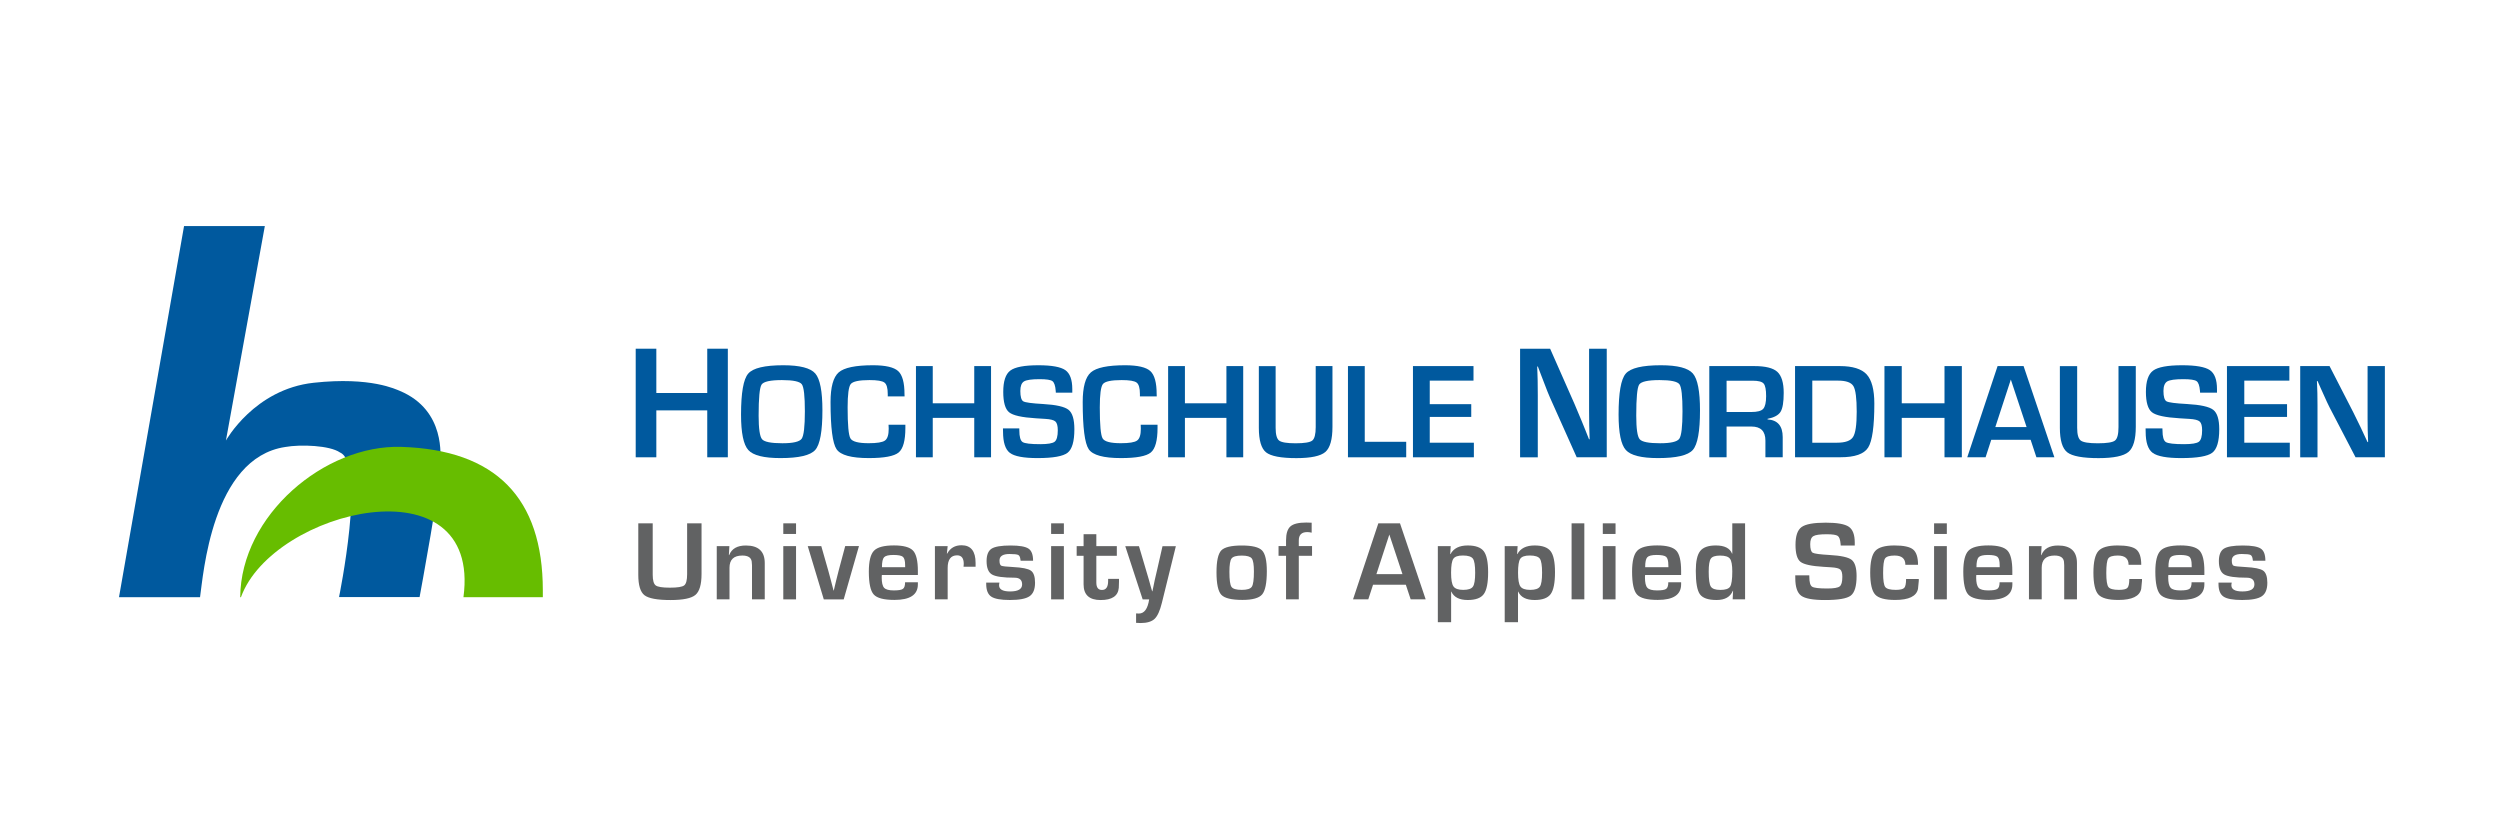 <?xml version="1.0" encoding="UTF-8"?>
<!-- Generator: $$$/GeneralStr/196=Adobe Illustrator 27.6.0, SVG Export Plug-In . SVG Version: 6.00 Build 0)  -->
<svg xmlns="http://www.w3.org/2000/svg" xmlns:xlink="http://www.w3.org/1999/xlink" version="1.1" x="0px" y="0px" viewBox="0 0 600 200" style="enable-background:new 0 0 600 200;" xml:space="preserve">
<style type="text/css">
	.st0{fill:#179B7D;}
	.st1{fill:#FFFFFF;}
	.st2{fill-rule:evenodd;clip-rule:evenodd;}
	.st3{fill:#ED1C24;}
	.st4{fill:#1E1E1C;}
	.st5{fill:#FF00A2;}
	.st6{fill:#656263;}
	.st7{fill:#B11D23;}
	.st8{fill-rule:evenodd;clip-rule:evenodd;fill:#BE1E3C;}
	.st9{fill:#BE1E3C;}
	.st10{fill-rule:evenodd;clip-rule:evenodd;fill:#00599E;}
	.st11{fill-rule:evenodd;clip-rule:evenodd;fill:#67BD00;}
	.st12{fill-rule:evenodd;clip-rule:evenodd;fill:#616263;}
	.st13{fill:#8F9192;}
	.st14{fill:#E2001A;}
	.st15{fill:#3070B3;}
</style>
<g id="BG">
</g>
<g id="factory">
</g>
<g id="people">
	<g id="Ebene_x0020_1">
		<g id="_2699023202064">
			<path class="st10" d="M48.01,143.32c-2.85,0-19.45,0-19.45,0l15.61-89.06l19.39-0.01l-9.34,51.48c0,0,6.84-12.34,21.09-13.87     c13.73-1.5,19.81,1.64,20.67,1.96c11.2,4.71,9.6,16.11,9.73,16.95c0.39,3.61-5.01,32.53-5.01,32.53H81.37c0,0,6.55-32,0.22-34.71     c-2.42-1.69-9.42-1.98-13.15-1.31C50.8,109.94,48.78,138.19,48.01,143.32z"></path>
			<path class="st11" d="M96.29,107.25c22.66,0.7,33.99,12.2,33.99,34.47v1.6h-19.05c4.42-33.13-45.77-21.07-53.4,0h-0.18     C57.81,123.66,77.91,106.69,96.29,107.25L96.29,107.25z"></path>
			<polygon class="st10" points="174.68,83.69 174.68,109.75 169.74,109.75 169.74,98.49 157.52,98.49 157.52,109.75 152.57,109.75      152.57,83.69 157.52,83.69 157.52,94.32 169.74,94.32 169.74,83.69    "></polygon>
			<path class="st10" d="M187.67,91.22c-2.79,0-4.42,0.36-4.89,1.08s-0.71,3.2-0.71,7.44c0,3.14,0.28,5.04,0.83,5.68     c0.55,0.64,2.17,0.96,4.86,0.96c2.58,0,4.12-0.36,4.64-1.08c0.51-0.72,0.77-2.91,0.77-6.57c0-3.67-0.24-5.83-0.73-6.5     C191.96,91.56,190.36,91.22,187.67,91.22z M187.99,87.66c3.98,0,6.54,0.66,7.68,1.98c1.14,1.32,1.71,4.27,1.71,8.86     c0,5.01-0.57,8.17-1.72,9.48c-1.15,1.31-3.93,1.96-8.35,1.96c-3.98,0-6.55-0.64-7.71-1.93c-1.17-1.29-1.75-4.13-1.75-8.51     c0-5.22,0.57-8.5,1.72-9.83C180.71,88.33,183.52,87.66,187.99,87.66z"></path>
			<path class="st10" d="M213.25,101.94h4.04v0.75c0,3.05-0.54,5.02-1.62,5.91c-1.08,0.89-3.46,1.34-7.16,1.34     c-4.19,0-6.77-0.71-7.73-2.12c-0.96-1.41-1.45-5.18-1.45-11.32c0-3.61,0.66-5.99,1.96-7.13c1.31-1.14,4.04-1.71,8.2-1.71     c3.03,0,5.05,0.47,6.07,1.4c1.02,0.94,1.52,2.79,1.52,5.57l0.02,0.5h-4.04v-0.56c0-1.43-0.26-2.35-0.79-2.75     c-0.52-0.4-1.72-0.6-3.58-0.6c-2.5,0-4,0.32-4.51,0.95c-0.5,0.63-0.75,2.5-0.75,5.61c0,4.19,0.22,6.67,0.68,7.44     c0.45,0.77,1.91,1.15,4.38,1.15c2,0,3.3-0.21,3.9-0.64c0.6-0.43,0.9-1.37,0.9-2.82L213.25,101.94z"></path>
			<polygon class="st10" points="237.85,87.86 237.85,109.75 233.82,109.75 233.82,100.29 223.86,100.29 223.86,109.75      219.83,109.75 219.83,87.86 223.86,87.86 223.86,96.79 233.82,96.79 233.82,87.86    "></polygon>
			<path class="st10" d="M257.34,94.24h-3.94c-0.02-0.2-0.03-0.35-0.03-0.45c-0.09-1.23-0.36-2-0.79-2.32     c-0.44-0.32-1.46-0.47-3.08-0.47c-1.91,0-3.16,0.18-3.74,0.54c-0.59,0.37-0.88,1.13-0.88,2.29c0,1.38,0.24,2.21,0.71,2.49     c0.48,0.28,2.06,0.49,4.73,0.64c3.16,0.18,5.21,0.65,6.14,1.4c0.93,0.75,1.39,2.3,1.39,4.66c0,2.91-0.54,4.79-1.63,5.64     c-1.09,0.85-3.49,1.28-7.2,1.28c-3.34,0-5.56-0.42-6.65-1.25c-1.09-0.83-1.64-2.52-1.64-5.07l-0.02-0.8h3.92l0.01,0.46     c0,1.53,0.26,2.46,0.78,2.81c0.52,0.34,1.93,0.51,4.25,0.51c1.81,0,2.96-0.2,3.45-0.59c0.5-0.4,0.75-1.31,0.75-2.74     c0-1.06-0.19-1.76-0.57-2.11c-0.38-0.35-1.2-0.56-2.45-0.63l-2.23-0.14c-3.36-0.21-5.51-0.68-6.44-1.45     c-0.93-0.76-1.4-2.39-1.4-4.89c0-2.56,0.56-4.26,1.69-5.11c1.13-0.85,3.37-1.28,6.75-1.28c3.19,0,5.34,0.39,6.46,1.17     c1.11,0.78,1.67,2.3,1.67,4.57V94.24z"></path>
			<path class="st10" d="M273.77,101.94h4.04v0.75c0,3.05-0.54,5.02-1.62,5.91c-1.08,0.89-3.46,1.34-7.16,1.34     c-4.19,0-6.77-0.71-7.73-2.12c-0.96-1.41-1.45-5.18-1.45-11.32c0-3.61,0.65-5.99,1.96-7.13c1.31-1.14,4.04-1.71,8.2-1.71     c3.03,0,5.05,0.47,6.07,1.4c1.02,0.94,1.52,2.79,1.52,5.57l0.02,0.5h-4.04v-0.56c0-1.43-0.26-2.35-0.79-2.75     c-0.52-0.4-1.72-0.6-3.59-0.6c-2.5,0-4,0.32-4.5,0.95c-0.5,0.63-0.75,2.5-0.75,5.61c0,4.19,0.22,6.67,0.68,7.44     c0.45,0.77,1.91,1.15,4.38,1.15c2,0,3.3-0.21,3.89-0.64c0.6-0.43,0.9-1.37,0.9-2.82L273.77,101.94z"></path>
			<polygon class="st10" points="298.37,87.86 298.37,109.75 294.34,109.75 294.34,100.29 284.38,100.29 284.38,109.75      280.35,109.75 280.35,87.86 284.38,87.86 284.38,96.79 294.34,96.79 294.34,87.86    "></polygon>
			<path class="st10" d="M315.76,87.86h4.03v14.56c0,3.05-0.57,5.06-1.7,6.05c-1.14,0.98-3.45,1.48-6.96,1.48     c-3.7,0-6.13-0.47-7.28-1.39c-1.15-0.93-1.73-2.89-1.73-5.89v-14.8h4.03v14.8c0,1.62,0.28,2.64,0.84,3.07     c0.56,0.43,1.88,0.65,3.95,0.65c2.13,0,3.46-0.22,4.01-0.66c0.54-0.44,0.82-1.51,0.82-3.22V87.86z"></path>
			<polygon class="st10" points="327.54,87.86 327.54,106.03 337.49,106.03 337.49,109.75 323.51,109.75 323.51,87.86    "></polygon>
			<polygon class="st10" points="343.14,91.35 343.14,97 353.1,97 353.1,100.06 343.14,100.06 343.14,106.25 353.73,106.25      353.73,109.75 339.11,109.75 339.11,87.86 353.64,87.86 353.64,91.35    "></polygon>
			<path class="st10" d="M385.62,83.69v26.06h-7.21l-6.4-14.3c-0.32-0.71-0.82-1.96-1.49-3.74l-0.72-1.87l-0.71-1.87h-0.16     l0.06,1.72l0.05,1.7l0.03,3.42v14.95h-4.25V83.69h7.21l5.83,13.21c0.51,1.17,1.11,2.59,1.79,4.26l0.86,2.12l0.85,2.14h0.15     l-0.05-1.68l-0.05-1.68l-0.03-3.36V83.69H385.62z"></path>
			<path class="st10" d="M398.29,91.22c-2.79,0-4.42,0.36-4.89,1.08c-0.47,0.72-0.7,3.2-0.7,7.44c0,3.14,0.27,5.04,0.83,5.68     c0.55,0.64,2.17,0.96,4.87,0.96c2.58,0,4.12-0.36,4.63-1.08c0.51-0.72,0.77-2.91,0.77-6.57c0-3.67-0.24-5.83-0.73-6.5     C402.58,91.56,400.98,91.22,398.29,91.22z M398.61,87.66c3.98,0,6.54,0.66,7.68,1.98c1.14,1.32,1.71,4.27,1.71,8.86     c0,5.01-0.57,8.17-1.72,9.48c-1.15,1.31-3.93,1.96-8.35,1.96c-3.98,0-6.55-0.64-7.72-1.93c-1.17-1.29-1.75-4.13-1.75-8.51     c0-5.22,0.57-8.5,1.72-9.83C391.33,88.33,394.14,87.66,398.61,87.66z"></path>
			<path class="st10" d="M414.38,98.88h5.96c1.43,0,2.37-0.25,2.83-0.76c0.46-0.51,0.7-1.53,0.7-3.05c0-1.56-0.2-2.57-0.6-3.02     c-0.4-0.46-1.28-0.68-2.64-0.68h-6.25V98.88z M410.23,109.75V87.86h10.79c2.68,0,4.54,0.46,5.55,1.39     c1.01,0.93,1.52,2.61,1.52,5.05c0,2.21-0.25,3.73-0.76,4.54c-0.51,0.81-1.55,1.37-3.12,1.68v0.14c2.43,0.15,3.64,1.57,3.64,4.25     v4.83h-4.15v-3.99c0-2.26-1.11-3.38-3.34-3.38h-5.98v7.38H410.23z"></path>
			<path class="st10" d="M434.96,106.25h5.92c1.99,0,3.27-0.46,3.85-1.37c0.59-0.91,0.88-2.93,0.88-6.05c0-3.23-0.26-5.28-0.79-6.16     c-0.53-0.88-1.75-1.32-3.69-1.32h-6.18V106.25z M430.81,109.75V87.86h10.76c3.06,0,5.2,0.67,6.43,2     c1.22,1.34,1.84,3.68,1.84,7.02c0,5.46-0.5,8.97-1.48,10.53c-0.99,1.56-3.2,2.33-6.66,2.33H430.81z"></path>
			<polygon class="st10" points="470.84,87.86 470.84,109.75 466.68,109.75 466.68,100.29 456.42,100.29 456.42,109.75      452.27,109.75 452.27,87.86 456.42,87.86 456.42,96.79 466.68,96.79 466.68,87.86    "></polygon>
			<path class="st10" d="M486.38,102.49l-3.78-11.4l-3.72,11.4H486.38z M487.35,105.55h-9.45l-1.36,4.2h-4.4l7.28-21.89h6.24     l7.39,21.89h-4.31L487.35,105.55z"></path>
			<path class="st10" d="M508.43,87.86h4.16v14.56c0,3.05-0.59,5.06-1.76,6.05c-1.17,0.98-3.56,1.48-7.18,1.48     c-3.81,0-6.32-0.47-7.5-1.39c-1.19-0.93-1.78-2.89-1.78-5.89v-14.8h4.15v14.8c0,1.62,0.29,2.64,0.87,3.07     c0.58,0.43,1.94,0.65,4.08,0.65c2.2,0,3.57-0.22,4.13-0.66c0.56-0.44,0.84-1.51,0.84-3.22V87.86z"></path>
			<path class="st10" d="M532.08,94.24h-4.06c-0.02-0.2-0.03-0.35-0.03-0.45c-0.1-1.23-0.37-2-0.82-2.32     C526.72,91.16,525.66,91,524,91c-1.97,0-3.25,0.18-3.86,0.54c-0.6,0.37-0.91,1.13-0.91,2.29c0,1.38,0.25,2.21,0.74,2.49     c0.49,0.28,2.12,0.49,4.88,0.64c3.26,0.18,5.37,0.65,6.33,1.4c0.96,0.75,1.44,2.3,1.44,4.66c0,2.91-0.56,4.79-1.68,5.64     c-1.12,0.85-3.6,1.28-7.43,1.28c-3.44,0-5.73-0.42-6.86-1.25c-1.13-0.83-1.69-2.52-1.69-5.07l-0.02-0.8h4.04l0.02,0.46     c0,1.53,0.26,2.46,0.8,2.81c0.53,0.34,1.99,0.51,4.38,0.51c1.86,0,3.05-0.2,3.56-0.59c0.51-0.4,0.77-1.31,0.77-2.74     c0-1.06-0.19-1.76-0.59-2.11c-0.39-0.35-1.23-0.56-2.52-0.63l-2.29-0.14c-3.46-0.21-5.68-0.68-6.64-1.45     c-0.96-0.76-1.45-2.39-1.45-4.89c0-2.56,0.58-4.26,1.74-5.11c1.16-0.85,3.48-1.28,6.95-1.28c3.29,0,5.51,0.39,6.66,1.17     c1.14,0.78,1.71,2.3,1.71,4.57V94.24z"></path>
			<polygon class="st10" points="538.63,91.35 538.63,97 548.89,97 548.89,100.06 538.63,100.06 538.63,106.25 549.55,106.25      549.55,109.75 534.47,109.75 534.47,87.86 549.45,87.86 549.45,91.35    "></polygon>
			<path class="st10" d="M572.37,87.86v21.89h-7.04l-6.25-12.01c-0.31-0.6-0.8-1.65-1.46-3.14l-0.71-1.57l-0.69-1.57h-0.16     l0.06,1.44l0.05,1.43l0.03,2.87v12.56h-4.15V87.86h7.04l5.7,11.1c0.5,0.98,1.09,2.18,1.75,3.57l0.83,1.78l0.84,1.79h0.14     l-0.05-1.41l-0.05-1.41l-0.03-2.82v-12.6H572.37z"></path>
			<path class="st12" d="M164.91,125.6h3.46v12.14c0,2.54-0.49,4.22-1.47,5.04c-0.97,0.82-2.97,1.23-5.98,1.23     c-3.18,0-5.27-0.39-6.25-1.16c-0.99-0.77-1.48-2.41-1.48-4.9V125.6h3.46v12.34c0,1.35,0.24,2.2,0.72,2.56     c0.48,0.36,1.61,0.54,3.4,0.54c1.83,0,2.97-0.18,3.44-0.55s0.7-1.26,0.7-2.69V125.6z"></path>
			<path class="st12" d="M172.02,131.07h3.03l-0.12,2.15l0.07,0.01c0.6-1.54,1.93-2.31,4.01-2.31c3.02,0,4.53,1.41,4.53,4.22v8.7     h-3.06v-7.7v-0.48l-0.07-0.9c-0.14-0.95-0.89-1.43-2.25-1.43c-2.06,0-3.08,0.98-3.08,2.93v7.58h-3.06V131.07z"></path>
			<path class="st12" d="M191.05,131.07v12.78h-3.06v-12.78H191.05z M191.05,125.6v2.55h-3.06v-2.55H191.05z"></path>
			<path class="st12" d="M206.15,131.07l-3.66,12.78h-4.78l-3.85-12.78h3.25l1.68,5.89c0.23,0.82,0.45,1.61,0.64,2.38l0.31,1.19     l0.31,1.19h0.06l0.28-1.19l0.28-1.18c0.21-0.89,0.41-1.68,0.6-2.38l1.58-5.91H206.15z"></path>
			<path class="st12" d="M217.24,136.13l-0.01-0.51c0-1.01-0.18-1.67-0.53-1.98c-0.35-0.3-1.12-0.45-2.29-0.45     c-1.14,0-1.88,0.18-2.23,0.55c-0.34,0.36-0.51,1.16-0.51,2.39H217.24z M217.22,139.75h3.07v0.49c0,2.5-1.87,3.74-5.61,3.74     c-2.54,0-4.2-0.43-4.98-1.3c-0.79-0.86-1.18-2.7-1.18-5.49c0-2.48,0.41-4.16,1.23-5.01c0.82-0.86,2.42-1.28,4.8-1.28     c2.28,0,3.81,0.42,4.58,1.25c0.78,0.83,1.16,2.47,1.16,4.91V138h-8.65c-0.02,0.29-0.03,0.47-0.03,0.56     c0,1.26,0.19,2.09,0.58,2.51s1.16,0.63,2.32,0.63c1.12,0,1.86-0.12,2.19-0.37C217.05,141.09,217.22,140.56,217.22,139.75z"></path>
			<path class="st12" d="M224.38,131.07h3.06l-0.19,1.79l0.07,0.01c0.73-1.34,1.88-2.01,3.45-2.01c2.25,0,3.37,1.42,3.37,4.25v0.9     h-2.89c0.03-0.35,0.05-0.58,0.05-0.68c0-1.36-0.53-2.05-1.59-2.05c-1.51,0-2.27,1.01-2.27,3.03v7.53h-3.06V131.07z"></path>
			<path class="st12" d="M247.94,134.58h-2.99c-0.02-0.1-0.03-0.19-0.04-0.24c-0.06-0.61-0.24-1-0.53-1.15     c-0.29-0.15-0.99-0.23-2.11-0.23c-1.59,0-2.39,0.52-2.39,1.55c0,0.71,0.14,1.12,0.42,1.26c0.28,0.13,1.23,0.24,2.85,0.32     c2.18,0.11,3.61,0.4,4.27,0.87c0.66,0.47,0.99,1.44,0.99,2.9c0,1.56-0.44,2.64-1.32,3.24c-0.88,0.6-2.45,0.9-4.72,0.9     c-2.18,0-3.68-0.27-4.48-0.82c-0.8-0.54-1.2-1.56-1.2-3.04v-0.32h3.18c-0.04,0.18-0.07,0.32-0.08,0.43     c-0.13,1.13,0.75,1.7,2.62,1.7c1.93,0,2.9-0.56,2.9-1.68c0-1.08-0.6-1.62-1.82-1.62c-2.74,0-4.54-0.26-5.41-0.77     c-0.87-0.51-1.3-1.59-1.3-3.22c0-1.46,0.4-2.45,1.19-2.97c0.79-0.51,2.32-0.77,4.57-0.77c2.13,0,3.56,0.25,4.3,0.75     C247.58,132.15,247.94,133.13,247.94,134.58z"></path>
			<path class="st12" d="M255.33,131.07v12.78h-3.06v-12.78H255.33z M255.33,125.6v2.55h-3.06v-2.55H255.33z"></path>
			<path class="st12" d="M268.04,131.07v2.33h-4.92v6.41c0,1.19,0.45,1.78,1.35,1.78c0.99,0,1.48-0.72,1.48-2.15v-0.51h2.61v0.64     c0,0.59-0.02,1.09-0.05,1.51c-0.17,1.95-1.62,2.93-4.36,2.93c-2.72,0-4.09-1.25-4.09-3.76v-6.85h-1.66v-2.33h1.66v-2.86h3.06     v2.86H268.04z"></path>
			<path class="st12" d="M282.21,131.07l-3.35,13.58c-0.47,1.92-1.06,3.22-1.76,3.88c-0.7,0.66-1.82,1-3.36,1     c-0.35,0-0.71-0.02-1.08-0.05v-2.26c0.27,0.02,0.49,0.03,0.67,0.03c1.3,0,2.12-1.13,2.47-3.39h-1.56l-4.18-12.78h3.29l1.6,5.41     l0.8,2.71c0.04,0.18,0.17,0.63,0.37,1.36l0.39,1.35h0.07l0.28-1.35c0.14-0.7,0.24-1.15,0.28-1.36l0.63-2.71l1.23-5.41H282.21z"></path>
			<path class="st12" d="M298.01,133.34c-1.27,0-2.08,0.23-2.43,0.69c-0.35,0.46-0.52,1.53-0.52,3.21c0,1.92,0.16,3.13,0.5,3.61     c0.33,0.48,1.15,0.72,2.47,0.72c1.27,0,2.08-0.25,2.41-0.76c0.34-0.51,0.5-1.73,0.5-3.66c0-1.63-0.17-2.67-0.52-3.13     C300.07,133.57,299.27,133.34,298.01,133.34z M298.04,130.92c2.47,0,4.08,0.39,4.85,1.18c0.77,0.79,1.15,2.45,1.15,4.99     c0,2.83-0.38,4.69-1.12,5.57c-0.75,0.88-2.32,1.32-4.73,1.32c-2.61,0-4.3-0.41-5.07-1.23c-0.77-0.82-1.16-2.62-1.16-5.41     c0-2.68,0.38-4.42,1.14-5.23C293.85,131.32,295.5,130.92,298.04,130.92z"></path>
			<path class="st12" d="M308.65,143.84v-10.45h-1.8v-2.33h1.8v-1.36c0-1.62,0.35-2.74,1.05-3.36c0.7-0.62,1.96-0.93,3.8-0.93     c0.31,0,0.75,0.01,1.3,0.04v2.39c-0.42-0.1-0.77-0.14-1.07-0.14c-1.35,0-2.02,0.67-2.02,2l0,1.36h3.18v2.33h-3.18v10.45H308.65z"></path>
			<path class="st12" d="M336.59,137.79l-3.15-9.5l-3.1,9.5H336.59z M337.4,140.34h-7.87l-1.14,3.5h-3.66l6.07-18.24h5.2l6.16,18.24     h-3.6L337.4,140.34z"></path>
			<path class="st12" d="M351.09,133.32c-1.17,0-1.93,0.26-2.29,0.79c-0.36,0.53-0.54,1.64-0.54,3.34c0,1.66,0.19,2.76,0.58,3.3     c0.38,0.54,1.16,0.82,2.34,0.82c1.19,0,1.97-0.26,2.32-0.78c0.36-0.51,0.54-1.62,0.54-3.33c0-1.75-0.18-2.87-0.54-3.38     C353.14,133.58,352.34,133.32,351.09,133.32z M345.06,131.07h3.11l-0.12,1.9l0.07,0.01c0.74-1.38,2.12-2.07,4.13-2.07     c1.86,0,3.14,0.46,3.85,1.38c0.7,0.92,1.05,2.6,1.05,5.05c0,2.55-0.35,4.29-1.04,5.24c-0.69,0.95-1.98,1.42-3.86,1.42     c-2,0-3.32-0.67-3.93-2.01h-0.05v7.34h-3.19V131.07z"></path>
			<path class="st12" d="M367.15,133.32c-1.17,0-1.93,0.26-2.29,0.79c-0.36,0.53-0.53,1.64-0.53,3.34c0,1.66,0.19,2.76,0.57,3.3     s1.16,0.82,2.34,0.82c1.2,0,1.97-0.26,2.33-0.78c0.35-0.51,0.53-1.62,0.53-3.33c0-1.75-0.18-2.87-0.54-3.38     C369.2,133.58,368.39,133.32,367.15,133.32z M361.12,131.07h3.11l-0.12,1.9l0.06,0.01c0.74-1.38,2.12-2.07,4.13-2.07     c1.86,0,3.14,0.46,3.85,1.38c0.7,0.92,1.05,2.6,1.05,5.05c0,2.55-0.35,4.29-1.04,5.24c-0.7,0.95-1.98,1.42-3.86,1.42     c-2.01,0-3.32-0.67-3.93-2.01h-0.05v7.34h-3.19V131.07z"></path>
			<polygon class="st12" points="380.24,125.6 380.24,143.84 377.18,143.84 377.18,125.6    "></polygon>
			<path class="st12" d="M387.73,131.07v12.78h-3.06v-12.78H387.73z M387.73,125.6v2.55h-3.06v-2.55H387.73z"></path>
			<path class="st12" d="M400.42,136.13l-0.02-0.51c0-1.01-0.18-1.67-0.53-1.98c-0.35-0.3-1.12-0.45-2.29-0.45     c-1.14,0-1.88,0.18-2.23,0.55c-0.34,0.36-0.51,1.16-0.51,2.39H400.42z M400.39,139.75h3.08v0.49c0,2.5-1.87,3.74-5.61,3.74     c-2.54,0-4.2-0.43-4.98-1.3c-0.79-0.86-1.18-2.7-1.18-5.49c0-2.48,0.41-4.16,1.23-5.01c0.82-0.86,2.42-1.28,4.8-1.28     c2.28,0,3.81,0.42,4.58,1.25c0.78,0.83,1.16,2.47,1.16,4.91V138h-8.65c-0.02,0.29-0.03,0.47-0.03,0.56     c0,1.26,0.19,2.09,0.58,2.51c0.39,0.42,1.16,0.63,2.32,0.63c1.12,0,1.85-0.12,2.19-0.37     C400.22,141.09,400.39,140.56,400.39,139.75z"></path>
			<path class="st12" d="M412.82,133.34c-1.14,0-1.88,0.24-2.22,0.73c-0.34,0.48-0.51,1.53-0.51,3.13c0,1.85,0.17,3.05,0.51,3.58     c0.34,0.53,1.1,0.8,2.27,0.8c1.23,0,2.02-0.26,2.36-0.79c0.34-0.52,0.52-1.74,0.52-3.63c0-1.57-0.19-2.6-0.57-3.08     C414.8,133.58,414.01,133.34,412.82,133.34z M418.82,125.6v18.24h-2.98l0.1-2.06l-0.05-0.01c-0.6,1.49-1.9,2.23-3.9,2.23     c-2.02,0-3.36-0.46-4.02-1.39c-0.66-0.92-0.98-2.8-0.98-5.62c0-2.28,0.35-3.86,1.06-4.75c0.71-0.89,1.96-1.33,3.75-1.33     c2.09,0,3.39,0.66,3.9,1.98l0.05-0.01v-7.28H418.82z"></path>
			<path class="st12" d="M445.15,130.92h-3.38c-0.02-0.17-0.03-0.3-0.03-0.37c-0.08-1.03-0.31-1.67-0.68-1.93     c-0.37-0.26-1.26-0.4-2.65-0.4c-1.64,0-2.71,0.15-3.21,0.46c-0.5,0.3-0.75,0.94-0.75,1.91c0,1.15,0.2,1.84,0.61,2.07     c0.41,0.23,1.76,0.41,4.06,0.54c2.72,0.15,4.47,0.54,5.27,1.16c0.79,0.62,1.19,1.92,1.19,3.89c0,2.42-0.47,3.99-1.4,4.7     c-0.93,0.71-3,1.06-6.19,1.06c-2.87,0-4.78-0.35-5.71-1.04c-0.94-0.7-1.41-2.1-1.41-4.22l-0.01-0.67h3.37l0.01,0.39     c0,1.28,0.22,2.06,0.67,2.34c0.45,0.29,1.67,0.43,3.65,0.43c1.55,0,2.54-0.17,2.96-0.5c0.43-0.33,0.64-1.09,0.64-2.29     c0-0.88-0.16-1.47-0.49-1.76c-0.33-0.29-1.03-0.46-2.1-0.53l-1.91-0.12c-2.89-0.17-4.73-0.57-5.54-1.2     c-0.8-0.63-1.2-1.99-1.2-4.08c0-2.13,0.48-3.55,1.45-4.26c0.97-0.71,2.9-1.06,5.8-1.06c2.74,0,4.59,0.33,5.54,0.98     c0.96,0.65,1.43,1.92,1.43,3.81V130.92z"></path>
			<path class="st12" d="M457.46,138.96h3.05v0.44l-0.19,1.94c-0.37,1.76-2.2,2.65-5.48,2.65c-2.4,0-4.01-0.43-4.8-1.3     c-0.79-0.87-1.19-2.62-1.19-5.25c0-2.57,0.4-4.29,1.19-5.19c0.79-0.89,2.33-1.34,4.62-1.34c2.21,0,3.71,0.32,4.49,0.97     c0.78,0.65,1.18,1.87,1.18,3.68h-3.04c0-1.49-0.86-2.23-2.58-2.23c-1.22,0-1.99,0.24-2.3,0.71c-0.31,0.47-0.46,1.63-0.46,3.48     c0,1.79,0.17,2.9,0.51,3.36c0.34,0.46,1.19,0.69,2.52,0.69c1.05,0,1.72-0.16,2.03-0.47     C457.31,140.78,457.46,140.07,457.46,138.96z"></path>
			<path class="st12" d="M467.24,131.07v12.78h-3.06v-12.78H467.24z M467.24,125.6v2.55h-3.06v-2.55H467.24z"></path>
			<path class="st12" d="M479.93,136.13l-0.01-0.51c0-1.01-0.18-1.67-0.53-1.98c-0.36-0.3-1.12-0.45-2.29-0.45     c-1.14,0-1.88,0.18-2.23,0.55c-0.34,0.36-0.52,1.16-0.52,2.39H479.93z M479.9,139.75h3.07v0.49c0,2.5-1.87,3.74-5.62,3.74     c-2.54,0-4.2-0.43-4.98-1.3c-0.78-0.86-1.18-2.7-1.18-5.49c0-2.48,0.41-4.16,1.23-5.01c0.82-0.86,2.42-1.28,4.8-1.28     c2.28,0,3.81,0.42,4.58,1.25c0.77,0.83,1.16,2.47,1.16,4.91V138h-8.65c-0.02,0.29-0.03,0.47-0.03,0.56c0,1.26,0.2,2.09,0.58,2.51     s1.16,0.63,2.32,0.63c1.12,0,1.85-0.12,2.19-0.37C479.73,141.09,479.9,140.56,479.9,139.75z"></path>
			<path class="st12" d="M486.95,131.07h3.03l-0.12,2.15l0.07,0.01c0.6-1.54,1.93-2.31,4.01-2.31c3.03,0,4.53,1.41,4.53,4.22v8.7     h-3.06v-7.7v-0.48l-0.06-0.9c-0.14-0.95-0.9-1.43-2.25-1.43c-2.06,0-3.09,0.98-3.09,2.93v7.58h-3.06V131.07z"></path>
			<path class="st12" d="M511.03,138.96h3.05v0.44l-0.19,1.94c-0.37,1.76-2.2,2.65-5.48,2.65c-2.4,0-4-0.43-4.8-1.3     c-0.79-0.87-1.19-2.62-1.19-5.25c0-2.57,0.4-4.29,1.19-5.19c0.79-0.89,2.33-1.34,4.62-1.34c2.21,0,3.71,0.32,4.49,0.97     c0.78,0.65,1.18,1.87,1.18,3.68h-3.04c0-1.49-0.86-2.23-2.58-2.23c-1.22,0-1.99,0.24-2.3,0.71c-0.31,0.47-0.47,1.63-0.47,3.48     c0,1.79,0.17,2.9,0.51,3.36c0.34,0.46,1.19,0.69,2.52,0.69c1.05,0,1.73-0.16,2.03-0.47     C510.88,140.78,511.03,140.07,511.03,138.96z"></path>
			<path class="st12" d="M526.01,136.13l-0.01-0.51c0-1.01-0.18-1.67-0.53-1.98c-0.36-0.3-1.12-0.45-2.29-0.45     c-1.14,0-1.88,0.18-2.23,0.55c-0.34,0.36-0.52,1.16-0.52,2.39H526.01z M525.98,139.75h3.07v0.49c0,2.5-1.87,3.74-5.61,3.74     c-2.54,0-4.2-0.43-4.98-1.3c-0.78-0.86-1.18-2.7-1.18-5.49c0-2.48,0.41-4.16,1.23-5.01c0.82-0.86,2.42-1.28,4.8-1.28     c2.28,0,3.81,0.42,4.58,1.25c0.77,0.83,1.16,2.47,1.16,4.91V138h-8.65c-0.02,0.29-0.03,0.47-0.03,0.56c0,1.26,0.2,2.09,0.58,2.51     c0.39,0.42,1.16,0.63,2.32,0.63c1.12,0,1.85-0.12,2.19-0.37C525.81,141.09,525.98,140.56,525.98,139.75z"></path>
			<path class="st12" d="M543.69,134.58h-2.99c-0.02-0.1-0.03-0.19-0.04-0.24c-0.06-0.61-0.24-1-0.53-1.15     c-0.29-0.15-0.99-0.23-2.11-0.23c-1.59,0-2.39,0.52-2.39,1.55c0,0.71,0.14,1.12,0.42,1.26c0.28,0.13,1.23,0.24,2.85,0.32     c2.19,0.11,3.61,0.4,4.27,0.87c0.65,0.47,0.99,1.44,0.99,2.9c0,1.56-0.44,2.64-1.32,3.24c-0.88,0.6-2.45,0.9-4.72,0.9     c-2.19,0-3.68-0.27-4.48-0.82c-0.8-0.54-1.2-1.56-1.2-3.04v-0.32h3.18c-0.05,0.18-0.07,0.32-0.08,0.43     c-0.13,1.13,0.75,1.7,2.62,1.7c1.93,0,2.9-0.56,2.9-1.68c0-1.08-0.6-1.62-1.82-1.62c-2.73,0-4.54-0.26-5.41-0.77     c-0.87-0.51-1.3-1.59-1.3-3.22c0-1.46,0.4-2.45,1.19-2.97c0.79-0.51,2.32-0.77,4.57-0.77c2.13,0,3.56,0.25,4.3,0.75     C543.33,132.15,543.69,133.13,543.69,134.58z"></path>
		</g>
	</g>
</g>
</svg>
